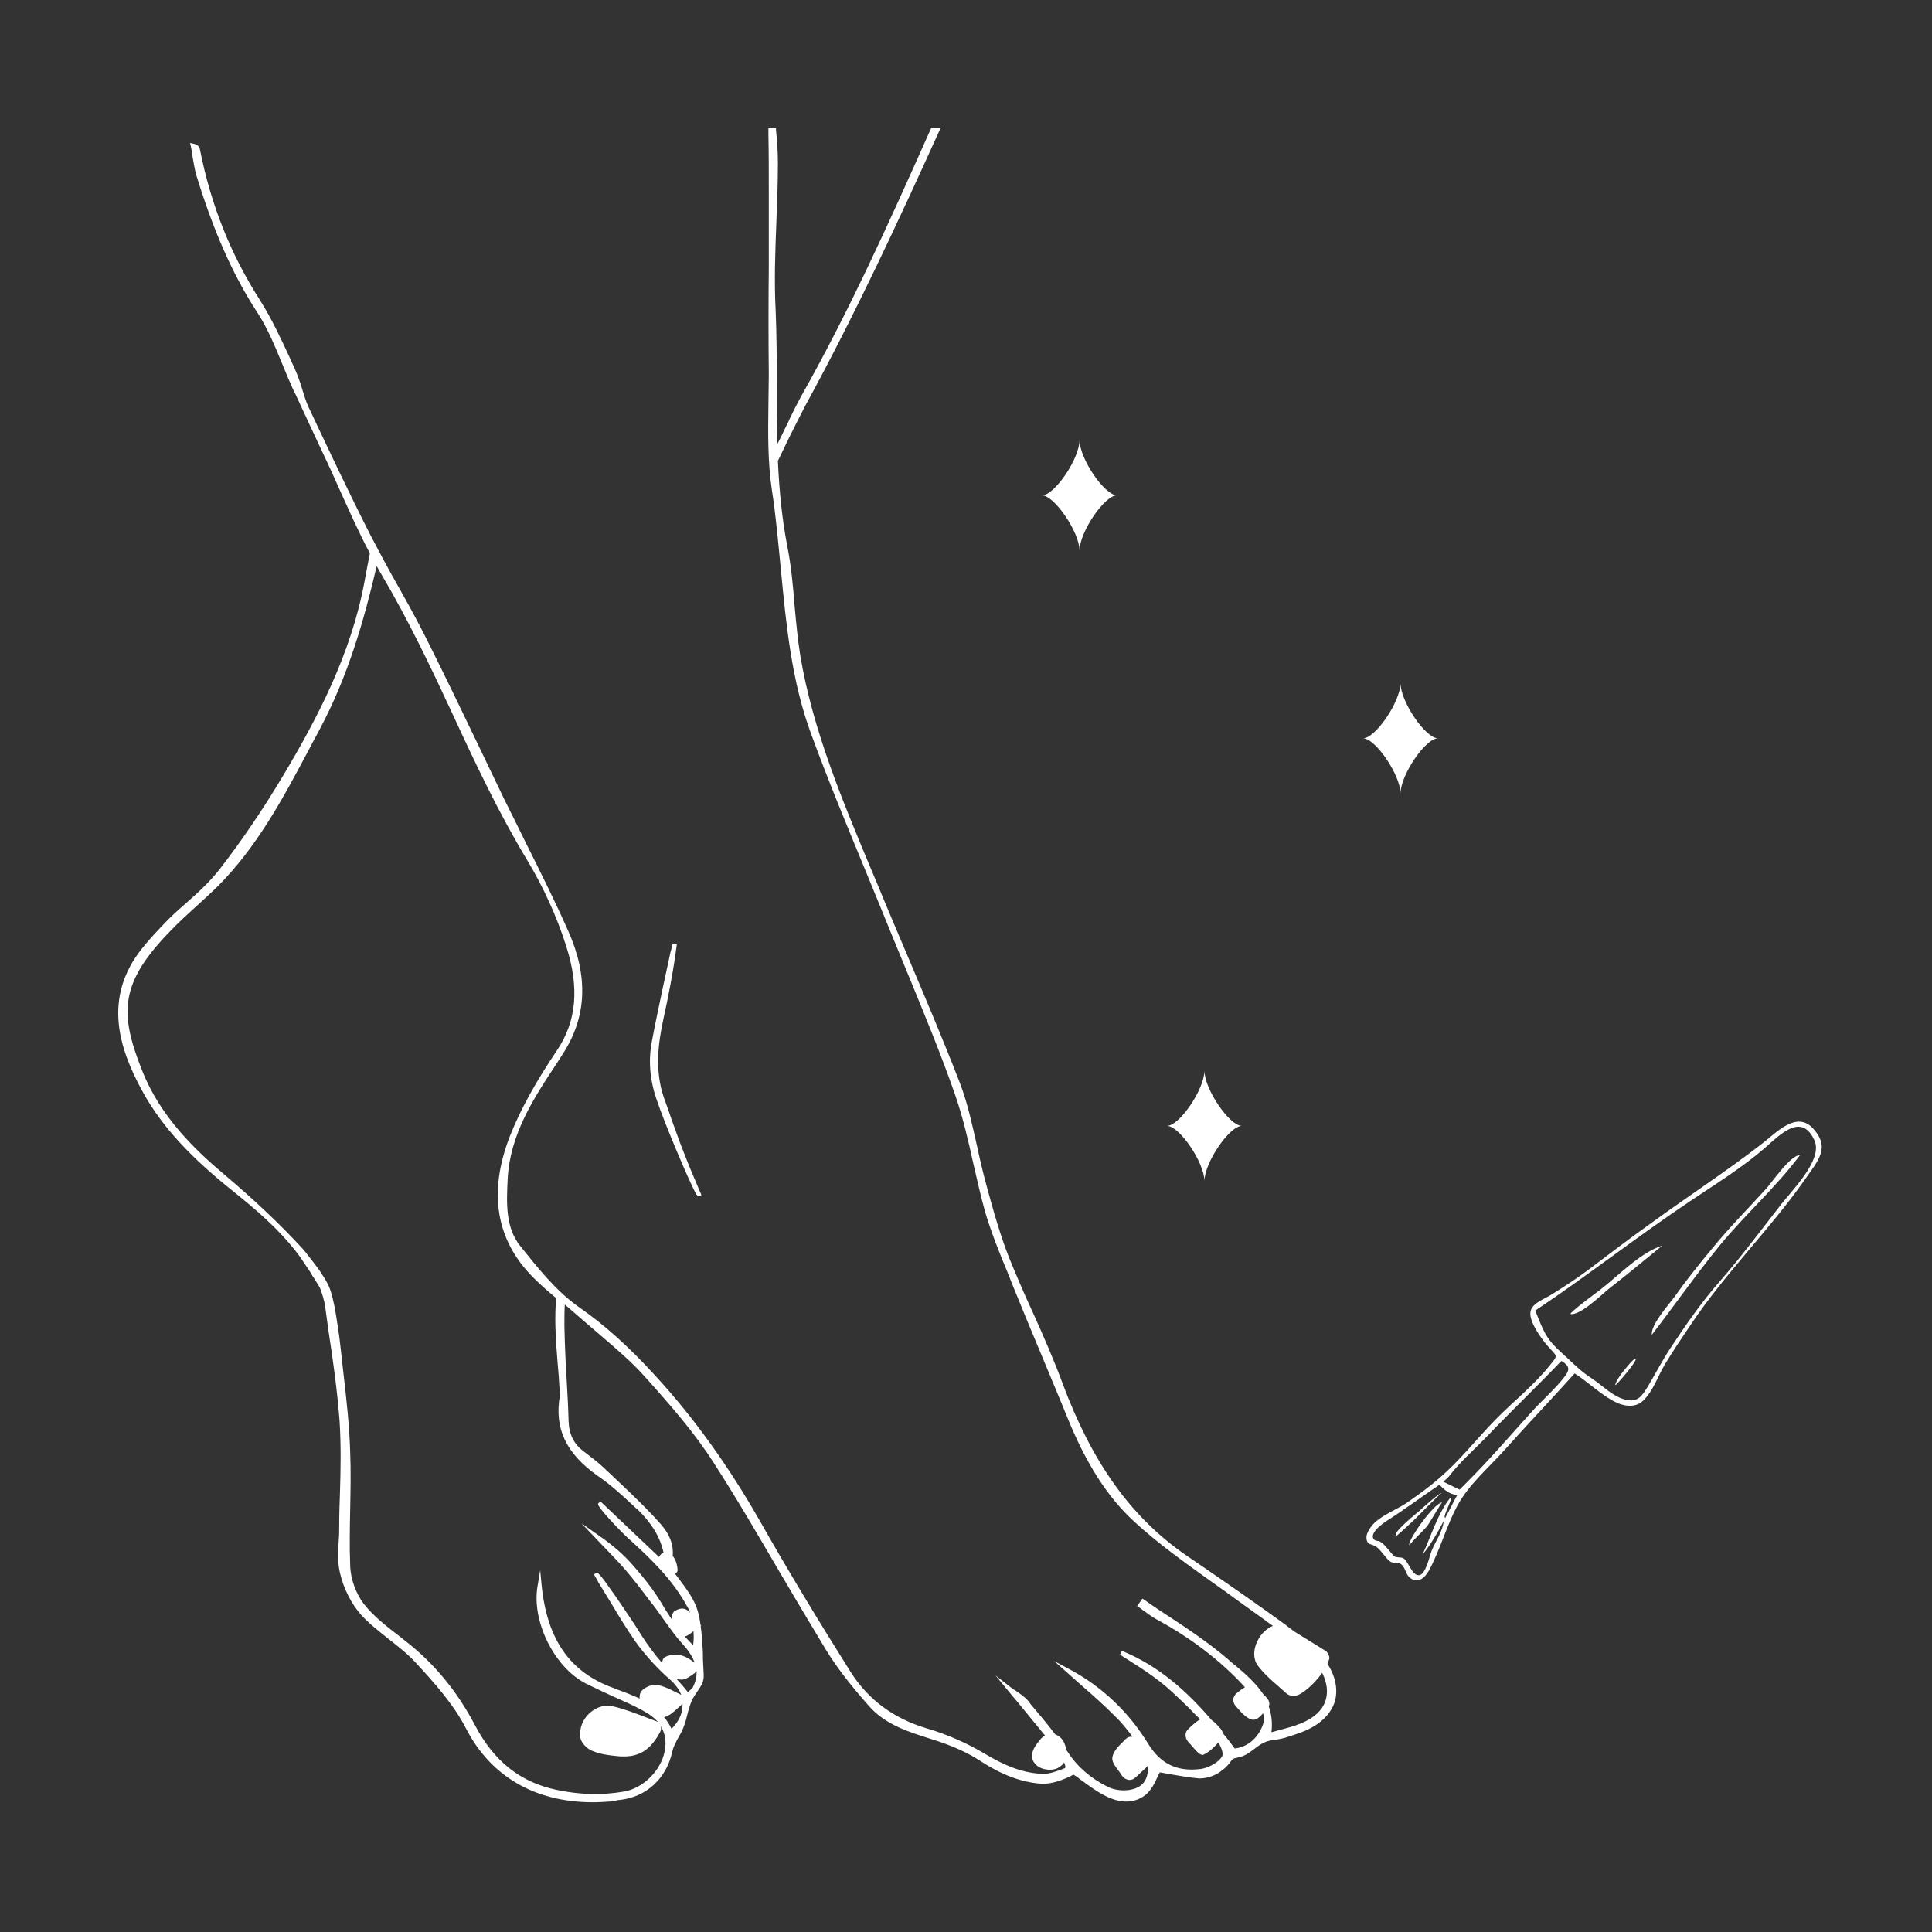 <svg version="1.2" preserveAspectRatio="xMidYMid meet" height="500" viewBox="0 0 375 375" zoomAndPan="magnify" width="500" xmlns:xlink="http://www.w3.org/1999/xlink" xmlns="http://www.w3.org/2000/svg"><rect x="0" y="0" width="375" height="375" fill="#333333" stroke="none"/><defs><clipPath id="c69760a723"><path d="M 22 24.879 L 354 24.879 L 354 350 L 22 350 Z M 22 24.879"></path></clipPath></defs><g id="126a623361"><g clip-path="url(#c69760a723)" clip-rule="nonzero"><path d="M 264.562 143.305 C 266.988 143.305 271.836 136.18 271.836 132.578 C 271.836 136.18 276.688 143.305 279.109 143.305 C 276.688 143.305 271.836 150.434 271.836 154.031 C 271.836 150.434 266.988 143.305 264.562 143.305 Z M 233.781 229.262 C 233.781 225.66 238.633 218.535 241.055 218.535 C 238.633 218.535 233.781 211.406 233.781 207.809 C 233.781 211.406 228.934 218.535 226.508 218.535 C 228.934 218.535 233.781 225.66 233.781 229.262 Z M 209.539 106.867 C 209.539 103.266 214.387 96.141 216.812 96.141 C 214.387 96.141 209.539 89.016 209.539 85.414 C 209.539 89.016 204.691 96.141 202.266 96.141 C 204.691 96.215 209.539 103.34 209.539 106.867 Z M 257.66 322.93 C 259.203 325.352 259.715 327.852 259.129 330.129 C 258.395 332.625 256.336 334.684 253.176 336.004 C 251.93 336.52 250.68 336.887 249.355 337.328 C 248.77 337.473 248.109 337.621 247.52 337.695 C 246.934 337.77 246.344 337.84 245.758 338.062 C 244.949 338.355 244.215 338.871 243.48 339.457 C 242.598 340.117 241.645 340.855 240.469 341.074 L 240.246 341.148 C 239.805 341.223 239.438 341.293 239.219 341.516 C 239.145 341.59 239.07 341.66 239 341.734 C 238.777 342.102 238.336 342.617 238.043 342.91 C 237.602 343.352 237.09 343.719 236.574 344.086 C 235.398 344.82 234.074 345.188 232.828 345.188 L 232.754 345.188 C 230.844 345.043 229.008 344.672 227.172 344.379 C 226.508 344.234 225.773 344.16 225.113 344.012 C 224.965 344.305 224.746 344.672 224.598 345.043 C 224.086 346.215 223.422 347.465 222.395 348.348 C 220.191 350.109 217.398 350.109 214.242 348.422 C 212.699 347.613 211.008 346.363 209.613 345.336 C 209.172 344.969 208.73 344.672 208.363 344.453 C 206.602 345.41 204.102 346.363 202.047 346.215 C 198.227 345.922 194.477 344.527 190.289 341.809 C 187.719 340.117 184.562 338.723 180.742 337.547 C 176.332 336.152 171.777 334.758 168.547 331.008 C 164.797 326.75 162.227 323.367 160.172 319.988 C 157.156 314.992 154.145 309.926 151.207 304.93 C 147.168 298.023 142.98 290.824 138.57 283.992 C 134.824 278.113 130.27 272.898 125.055 267.094 C 122.629 264.375 119.766 261.953 117.047 259.602 C 116.016 258.719 114.988 257.836 113.961 256.957 C 112.711 255.855 111.391 254.754 110.141 253.648 L 109.625 253.211 C 109.551 254.531 109.551 255.93 109.551 257.398 C 109.625 260.922 109.773 264.449 109.992 267.902 C 110.141 270.473 110.289 273.117 110.359 275.762 C 110.434 278.406 111.391 280.316 113.301 281.715 C 114.621 282.742 116.016 283.77 117.34 285.02 C 118.223 285.828 119.102 286.711 119.984 287.52 C 122.852 290.234 125.789 293.027 128.434 296.039 C 130.051 297.949 130.785 300.008 130.562 301.992 C 131.152 302.727 131.445 303.605 131.52 304.781 C 131.52 305.074 131.297 305.297 131.078 305.441 C 131.078 305.441 131.078 305.441 131.004 305.441 C 131.227 305.738 131.52 306.105 131.738 306.398 C 133.207 308.383 134.75 310.367 135.414 312.645 C 135.707 313.598 135.852 314.555 136 315.508 L 136.148 315.582 L 136 315.656 C 136.219 317.051 136.293 318.52 136.367 319.77 C 136.441 320.504 136.441 321.312 136.441 322.047 C 136.516 323.074 136.516 324.102 136.586 325.059 C 136.66 326.453 136.074 327.262 135.414 328.219 C 135.117 328.66 134.75 329.172 134.383 329.832 C 134.016 330.641 133.648 331.816 133.355 332.992 C 133.137 333.949 132.84 334.902 132.547 335.562 C 132.328 336.152 131.961 336.738 131.664 337.254 C 131.152 338.207 130.711 339.016 130.488 339.973 C 129.387 345.188 125.422 348.859 120.203 349.375 C 119.91 349.375 119.691 349.449 119.398 349.523 C 119.102 349.598 118.734 349.668 118.441 349.668 C 117.266 349.742 116.164 349.816 115.062 349.816 C 103.895 349.816 95.227 344.82 90.453 335.492 C 88.027 330.789 84.281 326.602 80.68 322.707 C 79.137 321.02 77.227 319.547 75.465 318.152 C 73.629 316.684 71.719 315.215 70.102 313.449 C 68.266 311.395 66.723 308.457 65.988 305.297 C 65.473 303.164 65.621 300.961 65.766 298.758 C 65.84 297.875 65.84 296.922 65.84 296.039 C 65.84 293.91 65.914 291.777 65.988 289.723 C 66.133 285.168 66.207 280.465 65.914 275.836 C 65.473 270.031 64.664 264.156 63.785 258.5 C 63.562 256.883 63.344 255.266 63.121 253.648 C 63.051 252.695 62.242 250.199 62.094 249.977 C 61.801 249.391 61.359 248.801 60.992 248.141 C 60.699 247.773 60.477 247.332 60.258 246.965 C 59.598 246.012 58.348 244.102 58.348 244.102 C 55.48 240.133 51.734 236.461 46.371 232.125 C 39.246 226.469 32.047 220.078 27.418 211.406 C 23.379 203.84 19.703 193.852 27.641 184.004 C 29.035 182.242 30.652 180.551 32.633 178.496 C 33.809 177.32 35.059 176.219 36.234 175.191 C 38.512 173.207 40.789 171.074 42.625 168.723 C 46.961 163.141 51.074 157.043 54.895 150.652 C 61.652 139.34 68.191 126.848 70.762 112.816 C 71.059 111.273 71.352 109.586 71.793 107.383 C 69.66 103.414 67.824 99.227 65.988 95.188 C 64.961 92.91 63.93 90.559 62.828 88.281 C 60.992 84.387 59.156 80.418 57.391 76.598 L 56.879 75.57 C 56.145 73.953 55.48 72.34 54.82 70.723 C 53.426 67.344 52.031 63.891 50.047 60.805 C 45.27 53.531 41.523 45.082 38.145 34.137 C 37.777 32.887 37.559 31.492 37.336 30.168 C 37.262 29.582 37.188 28.992 37.043 28.406 L 36.895 27.746 L 37.559 27.891 C 38.293 28.039 38.66 28.406 38.805 28.992 C 40.938 39.793 44.758 49.344 50.488 58.305 C 52.766 61.906 54.602 65.875 56.363 69.695 C 56.656 70.43 57.023 71.09 57.32 71.824 C 57.832 73 58.273 74.25 58.641 75.496 C 59.008 76.672 59.375 77.922 59.891 79.023 C 64.078 87.914 67.898 95.992 72.012 104.074 C 73.703 107.309 75.465 110.613 77.227 113.699 C 79.137 117.078 81.047 120.531 82.812 124.059 C 86.191 130.816 89.57 137.797 92.801 144.555 C 94.492 148.082 96.184 151.605 97.871 155.133 C 99.266 157.926 100.664 160.719 102.059 163.582 C 104.852 169.164 107.715 174.895 110.289 180.699 C 114.254 189.59 113.887 197.449 109.184 204.648 C 108.816 205.238 108.379 205.898 108.012 206.484 C 103.527 213.246 98.973 220.223 98.531 228.891 L 98.531 228.965 C 98.312 233.52 98.094 238.223 100.957 241.824 C 104.262 245.938 107.938 250.637 112.492 253.797 C 117.34 257.176 122.043 261.363 127.332 267.168 C 134.75 275.25 141.512 284.727 147.461 295.156 C 152.75 304.488 158.555 314.113 165.164 324.617 C 168.547 329.906 173.469 333.582 179.934 335.492 C 183.898 336.664 187.719 338.355 191.172 340.414 C 194.258 342.25 198.004 344.16 202.414 344.305 C 203.516 344.379 205.426 343.719 206.672 343.203 C 206.672 343.203 206.746 343.203 206.746 343.133 C 206.82 342.91 206.746 342.543 206.602 342.25 C 206.602 342.176 206.527 342.176 206.527 342.102 C 206.379 342.324 206.305 342.469 206.086 342.617 C 205.5 343.203 204.762 343.5 203.809 343.5 C 203.734 343.5 203.66 343.5 203.516 343.5 C 202.266 343.426 201.238 342.91 200.723 342.102 C 200.281 341.516 200.207 340.781 200.43 340.047 C 200.723 339.016 201.457 338.207 202.117 337.402 C 202.34 337.18 202.559 337.035 202.852 336.887 C 201.312 334.977 199.695 333.066 198.152 331.156 C 197.344 330.129 196.461 329.172 195.652 328.145 L 193.23 325.207 L 196.242 327.555 C 196.461 327.777 196.754 327.922 197.125 328.145 C 197.93 328.73 198.887 329.32 199.621 330.199 L 199.988 330.715 C 201.605 332.625 203.293 334.609 204.836 336.664 C 205.5 336.887 206.012 337.328 206.379 337.914 C 206.602 338.355 206.895 339.016 206.969 339.68 C 207.039 339.75 207.113 339.898 207.188 339.973 C 209.023 342.836 211.598 345.113 214.977 346.805 C 217.18 347.906 220.34 347.688 221.734 346.289 C 222.617 345.41 222.91 344.086 222.762 342.762 C 222.395 343.203 221.883 343.645 221.293 344.16 C 221 344.453 220.707 344.746 220.34 345.043 C 220.043 345.336 219.676 345.48 219.234 345.48 C 219.164 345.48 219.164 345.48 219.09 345.48 C 218.648 345.41 218.207 345.188 217.914 344.82 C 217.695 344.602 217.547 344.305 217.398 344.086 C 216.445 342.836 215.711 341.883 215.93 341 C 216.152 339.824 217.18 338.871 218.133 337.914 L 218.5 337.547 C 218.867 337.18 219.309 337.035 219.824 337.105 C 218.648 335.492 217.473 334.094 216.223 332.918 C 214.242 330.938 212.109 329.027 209.98 327.188 C 209.098 326.379 208.145 325.574 207.262 324.766 L 204.617 322.414 L 207.777 324.102 C 214.02 327.484 219.09 332.332 222.836 338.43 C 225.262 342.395 228.492 343.938 233.121 343.352 C 234.59 343.133 236.648 342.027 237.234 340.852 C 237.457 340.34 237.16 339.383 236.5 338.207 C 235.617 339.164 234.738 340.047 233.637 340.559 C 233.562 340.633 233.488 340.633 233.414 340.633 C 232.902 340.633 232.238 339.973 231.137 338.648 L 230.551 337.988 C 230.258 337.621 230.109 337.18 230.109 336.738 C 230.109 336.297 230.328 335.859 230.695 335.562 L 231.137 335.125 C 231.797 334.535 232.387 334.02 232.973 333.727 C 232.387 333.141 231.727 332.551 231.137 331.891 L 230.625 331.375 C 228.715 329.539 226.875 327.703 224.82 326.16 C 223.203 324.91 221.441 323.734 219.676 322.633 C 218.941 322.121 218.133 321.68 217.398 321.164 L 217.766 320.43 C 224.965 323.367 230.477 328.363 235.18 333.875 C 235.766 334.242 236.281 334.828 236.723 335.344 L 236.941 335.562 C 237.16 335.859 237.309 336.152 237.383 336.445 C 238.191 337.402 238.926 338.355 239.66 339.383 C 242.082 339.09 243.992 337.547 245.023 335.051 C 245.391 334.168 245.391 333.359 245.168 332.551 C 244.508 333.285 243.922 333.801 243.332 333.801 C 243.258 333.801 243.188 333.801 243.113 333.801 C 242.082 333.582 241.203 332.699 240.246 331.598 L 239.805 331.082 C 239.512 330.789 239.367 330.273 239.367 329.832 C 239.438 329.395 239.66 328.953 240.027 328.66 L 240.395 328.363 C 240.836 327.996 241.277 327.703 241.645 327.484 C 236.867 322.266 231.062 317.859 224.379 314.258 C 223.57 313.816 222.836 313.23 222.102 312.715 C 221.734 312.496 221.441 312.203 221.074 311.98 L 220.707 311.762 L 221.734 310.293 L 222.102 310.512 C 223.719 311.688 225.406 312.789 227.098 313.891 C 230.918 316.391 234.812 319.035 238.336 322.047 C 238.777 322.414 239.219 322.855 239.734 323.223 C 241.645 324.84 243.699 326.602 245.168 328.805 C 245.391 329.027 245.535 329.172 245.758 329.395 L 245.902 329.613 C 246.344 330.055 246.492 330.641 246.27 331.23 C 246.785 332.699 247.008 334.316 246.785 336.227 C 247.375 336.078 247.887 335.93 248.402 335.785 C 249.797 335.418 251.195 335.051 252.441 334.535 C 255.016 333.508 256.703 331.965 257.293 330.055 C 257.805 328.438 257.586 326.602 256.629 324.691 C 255.16 326.82 252.664 329.027 251.34 329.172 C 251.266 329.172 251.195 329.172 251.121 329.172 C 250.605 329.172 250.02 329.027 249.652 328.66 C 249.211 328.219 248.695 327.852 248.254 327.41 C 246.785 326.16 245.316 324.84 244.141 323.297 C 243.258 322.121 243.188 320.281 244.066 318.52 C 244.73 317.125 245.832 316.094 247.078 315.582 C 246.641 315.289 246.199 314.992 245.758 314.625 C 244.066 313.379 242.23 312.129 240.543 310.879 C 238.633 309.484 236.723 308.09 234.812 306.766 C 229.887 303.238 224.746 299.566 220.191 295.379 C 215.047 290.676 210.859 284.211 207.188 275.176 C 205.5 270.988 203.734 266.875 202.047 262.762 C 200.207 258.352 198.297 253.797 196.461 249.242 C 196.168 248.434 195.801 247.625 195.508 246.816 C 193.965 243.145 192.422 239.25 191.246 235.355 C 190.363 232.199 189.629 228.891 188.895 225.734 C 187.941 221.398 186.91 216.918 185.441 212.656 C 182.797 205.016 179.637 197.375 176.625 190.031 C 175.449 187.238 174.348 184.445 173.172 181.656 C 171.41 177.32 169.648 172.984 167.883 168.723 C 164.359 160.203 160.684 151.312 157.453 142.496 C 153.633 132.211 152.602 121.266 151.574 110.613 C 151.059 105.473 150.621 100.18 149.812 95.039 C 149.004 89.676 149.078 84.094 149.148 78.656 C 149.148 76.672 149.223 74.688 149.223 72.707 C 149.148 65.801 149.148 58.672 149.223 51.914 C 149.223 48.828 149.223 45.672 149.223 42.586 C 149.223 40.969 149.223 39.352 149.223 37.734 C 149.223 33.844 149.223 29.875 149.148 25.98 L 149.148 24.879 L 150.621 24.879 L 150.621 25.246 C 150.84 27.305 150.988 29.508 150.988 31.711 C 150.988 35.531 150.84 39.426 150.691 43.172 C 150.473 48.754 150.254 54.484 150.547 60.145 C 150.766 65.066 150.766 69.988 150.766 74.836 C 150.766 78.582 150.766 82.402 150.914 86.148 C 151.43 85.121 151.941 84.094 152.457 82.992 C 152.75 82.402 153.043 81.887 153.266 81.301 C 153.926 79.906 154.66 78.508 155.395 77.113 C 164.871 60.363 172.734 42.805 180.301 25.836 L 180.742 24.879 L 182.578 24.879 L 182.285 25.469 C 174.863 41.852 166.121 60.805 156.277 78.805 C 155.246 80.785 154.219 82.844 153.191 84.902 C 152.457 86.445 151.723 87.914 150.988 89.457 C 151.281 95.848 151.867 101.137 152.824 106.059 C 153.559 109.805 153.926 113.699 154.219 117.445 C 154.512 120.605 154.809 123.91 155.32 127.145 C 157.746 141.762 163.625 155.648 169.207 169.02 C 169.867 170.633 170.602 172.25 171.262 173.941 C 172.805 177.688 174.422 181.434 176.039 185.254 C 179.492 193.41 183.09 201.855 186.324 210.23 C 187.867 214.273 188.75 218.535 189.703 222.723 C 190.219 225.145 190.805 227.645 191.465 230.066 C 192.863 235.211 194.184 239.914 195.949 244.32 C 197.418 247.922 198.961 251.52 200.574 254.973 C 202.559 259.379 204.543 263.934 206.234 268.488 C 211.965 283.918 219.531 294.422 229.961 301.695 C 231.285 302.578 232.605 303.531 233.93 304.414 C 239.07 307.941 244.359 311.613 249.504 315.359 C 250.02 315.801 250.605 316.168 251.121 316.609 C 253.398 318.004 255.383 319.254 257.293 320.43 C 257.73 320.723 258.027 321.387 258.027 321.824 C 258.027 321.973 257.879 322.414 257.66 322.93 Z M 132.473 331.008 C 132.473 330.938 132.473 330.789 132.473 330.715 C 132.398 330.789 132.398 330.863 132.328 330.863 C 132.105 331.082 131.887 331.23 131.664 331.449 C 130.711 332.332 129.977 332.992 129.02 333.285 C 128.949 333.285 128.949 333.285 128.875 333.285 C 129.461 333.949 129.902 334.684 130.344 335.562 C 131.738 334.168 132.473 332.625 132.473 331.008 Z M 135.191 324.324 C 135.117 324.473 134.973 324.617 134.824 324.766 L 134.605 324.91 C 133.797 325.5 133.137 325.941 132.398 326.012 C 132.328 326.012 132.328 326.012 132.254 326.012 C 131.961 326.012 131.664 325.941 131.371 325.941 C 132.105 326.75 132.84 327.555 133.504 328.438 C 133.797 328.219 134.383 327.703 134.457 327.555 C 135.047 326.383 135.266 325.352 135.191 324.324 Z M 134.605 316.609 C 134.09 317.051 133.504 317.492 132.914 317.637 C 133.43 318.227 134.016 318.812 134.531 319.328 C 134.676 318.445 134.676 317.492 134.605 316.609 Z M 108.672 270.914 C 108.746 270.621 108.672 270.328 108.672 270.031 C 108.672 269.887 108.598 269.664 108.598 269.52 C 108.523 267.828 108.379 266.141 108.23 264.523 C 107.938 260.777 107.641 256.957 107.863 253.211 C 107.863 252.77 107.938 252.402 107.938 251.961 C 106.539 250.785 104.996 249.461 103.527 247.992 C 96.254 240.719 94.711 231.465 98.973 220.516 C 100.957 215.523 103.824 210.234 108.082 203.914 C 111.902 198.258 112.492 191.793 109.922 183.711 C 108.082 177.906 105.438 172.105 102.281 166.887 C 96.844 157.852 92.289 148.227 87.953 138.824 C 83.766 129.789 79.359 120.531 74.215 111.789 C 73.848 111.203 73.48 110.539 73.113 109.879 C 70.691 120.238 67.605 131.184 62.02 141.617 C 61.434 142.793 60.773 143.895 60.184 145.07 C 55.113 154.621 49.898 164.535 41.891 172.398 C 40.57 173.648 39.246 174.895 37.926 176.07 C 36.309 177.539 34.691 179.008 33.148 180.625 C 23.305 190.691 23.086 196.496 27.566 207.734 C 31.09 216.77 37.996 223.309 43.582 228.012 C 49.312 232.859 54.234 237.488 58.641 242.262 C 58.934 242.629 59.301 242.996 59.668 243.512 C 59.742 243.586 61.285 245.57 62.02 246.598 C 62.535 247.406 63.195 248.359 63.711 249.391 C 64.52 251.078 64.887 253.648 64.961 253.723 C 65.398 256.297 65.84 259.012 66.133 261.805 C 66.281 263.348 66.504 264.891 66.648 266.434 C 67.238 271.504 67.824 276.719 67.973 281.934 C 68.117 285.535 68.043 289.281 67.973 292.809 C 67.898 296.48 67.824 300.227 67.973 303.902 C 68.043 306.547 69.148 309.41 70.617 311.32 C 72.527 313.746 75.098 315.727 77.594 317.637 L 78.695 318.52 C 84.207 322.781 88.762 328.289 92.215 334.902 C 95.887 341.883 101.031 345.922 107.938 347.391 C 112.418 348.348 116.68 348.492 121.012 347.758 C 124.762 347.172 128.285 343.719 129.02 339.898 C 129.387 337.988 129.094 336.371 128.211 334.977 C 128.359 335.344 128.359 335.785 128.141 336.152 C 126.375 339.457 124.32 340.926 121.086 340.926 C 120.645 340.926 120.203 340.926 119.766 340.855 C 118.148 340.707 116.457 340.484 114.914 339.824 C 113.961 339.457 112.785 338.281 112.637 337.254 C 112.418 335.492 113.078 333.727 114.477 332.477 C 115.797 331.305 117.488 330.789 119.102 331.23 C 121.309 331.742 123.512 332.625 125.641 333.434 C 126.23 333.652 126.816 333.875 127.406 334.094 C 127.551 334.168 127.625 334.242 127.773 334.316 C 127.039 333.434 125.934 332.625 124.539 331.891 C 122.777 330.938 120.941 330.129 119.102 329.32 C 117.34 328.512 115.43 327.629 113.668 326.75 C 107.57 323.59 103.16 314.699 104.336 307.867 L 104.852 304.781 L 105.145 307.867 C 106.246 318.375 110.727 324.691 119.25 327.703 L 119.766 327.922 C 121.234 328.438 122.703 329.027 124.172 329.688 C 124.098 329.32 124.172 329.027 124.246 328.73 C 124.539 327.703 126.523 326.82 127.551 327.043 C 128.801 327.262 129.977 327.852 131.297 328.512 L 132.18 328.953 C 132.18 328.953 132.254 328.953 132.254 329.027 C 131.812 327.922 131.078 326.895 130.051 326.012 C 127.551 323.809 125.273 321.312 123.363 318.668 C 121.602 316.168 119.984 313.449 118.441 310.879 C 117.781 309.777 117.121 308.75 116.457 307.648 C 116.238 307.281 116.016 306.914 115.797 306.473 L 115.281 305.59 L 115.648 305.371 C 116.016 305.148 116.164 305.074 119.543 309.926 C 121.309 312.496 123.289 315.434 124.465 317.344 C 125.715 319.328 127.039 321.09 128.508 322.781 C 128.582 322.195 128.727 321.824 129.02 321.68 C 129.902 321.164 131.227 321.02 132.254 321.312 C 133.062 321.531 133.797 321.973 134.605 322.562 L 134.824 322.707 C 134.383 321.531 133.648 320.355 132.547 319.18 C 131.152 317.637 129.977 315.949 128.801 314.332 C 128.211 313.449 127.551 312.57 126.891 311.688 L 126.082 310.66 C 124.613 308.676 123.07 306.691 121.453 304.781 C 120.203 303.312 118.809 301.918 117.488 300.52 C 116.898 299.934 116.312 299.273 115.723 298.684 L 112.859 295.672 L 116.312 298.098 C 118.957 299.934 121.086 301.77 122.852 303.828 C 125.273 306.547 126.965 308.824 128.359 311.102 C 128.727 311.762 129.461 312.938 130.344 314.258 C 130.344 314.039 130.344 313.891 130.418 313.672 C 130.488 313.23 130.711 312.863 130.93 312.715 C 131.664 312.277 132.254 312.129 132.84 312.277 C 133.281 312.422 133.648 312.645 133.941 313.012 C 133.797 312.645 133.648 312.203 133.43 311.91 C 130.562 306.617 126.375 302.578 121.895 298.539 C 120.5 297.289 116.164 292.734 116.09 292 L 116.09 291.852 L 116.531 291.41 L 127.918 302.211 C 128.066 301.918 128.285 301.625 128.578 301.477 C 128.652 301.477 128.727 301.402 128.801 301.402 C 128.141 298.316 126.449 295.598 123.73 292.953 L 123.438 292.734 C 121.086 290.531 118.664 288.254 115.945 286.414 C 109.848 282.082 107.57 277.234 108.672 270.914 Z M 135.047 231.609 C 135.117 231.684 135.117 231.832 135.191 231.906 L 135.266 231.906 C 135.34 232.051 135.414 232.125 135.484 232.125 L 135.633 232.199 L 136.148 231.977 L 136 231.609 C 135.559 230.656 135.191 229.629 134.75 228.672 C 133.797 226.469 132.914 224.191 132.031 221.914 C 131.152 219.562 130.27 217.066 129.461 214.715 L 128.875 213.098 C 127.039 207.809 127.773 202.445 128.727 197.965 C 129.684 193.629 130.711 188.488 131.371 183.27 L 130.562 183.125 C 130.488 183.492 130.418 183.785 130.344 184.078 C 130.121 184.812 129.977 185.547 129.828 186.281 C 129.535 187.605 129.242 189 128.949 190.324 C 128.141 194.219 127.258 198.184 126.523 202.152 C 125.789 206.043 126.156 209.938 127.625 213.906 C 128.652 217.137 133.574 228.965 135.047 231.609 Z M 350.371 228.891 C 343.465 238.738 334.723 247.258 328.039 257.324 C 326.348 259.82 324.66 262.32 323.117 264.891 C 321.719 267.242 320.91 269.961 318.93 271.871 C 317.238 273.484 314.742 272.898 312.758 271.723 C 310.258 270.254 308.055 268.121 305.633 266.582 C 301.148 271.574 296.594 276.352 292.113 281.348 C 289.027 284.801 285.133 288.105 282.93 292.145 C 280.727 296.188 279.551 300.816 277.348 304.855 C 276.391 306.547 274.922 307.5 273.453 306.031 C 272.793 305.371 272.719 304.047 271.836 303.535 C 271.25 303.164 270.516 303.535 269.855 303.094 C 268.973 302.504 268.164 300.961 267.137 300.227 C 266.18 299.566 265.297 300.008 265.227 298.465 C 265.152 297.582 266.105 296.262 266.695 295.672 C 268.312 294.055 271.027 293.027 272.938 291.777 C 275.145 290.234 277.348 288.691 279.332 286.93 C 283.371 283.477 286.605 279.289 290.277 275.543 C 293.73 272.016 297.77 268.859 300.855 264.965 C 302.473 262.98 302.25 263.348 300.562 261.438 C 299.312 260.043 296.961 256.809 297.035 254.898 C 297.109 252.988 299.605 252.254 301.223 251.227 C 303.574 249.758 305.852 248.289 308.129 246.598 C 312.391 243.367 316.652 240.133 320.984 237.047 C 327.965 231.977 335.09 227.352 341.922 222.059 C 344.789 219.855 348.754 215.449 351.988 219.121 C 355.293 222.797 352.871 225.293 350.371 228.891 Z M 282.855 290.164 C 281.387 290.09 280.359 289.207 279.402 288.18 C 276.023 290.457 272.793 292.879 269.34 295.086 C 268.531 295.598 265.961 297.363 266.547 298.609 C 266.84 299.199 267.504 298.977 267.945 299.273 C 268.68 299.715 269.117 300.375 269.707 301.035 C 269.926 301.254 270.516 302.062 270.734 302.137 C 271.176 302.359 271.91 302.211 272.352 302.43 C 273.379 302.945 274.043 305.957 275.512 305.738 C 276.758 305.516 277.492 301.992 277.863 301.035 C 278.598 299.199 280.066 297.215 280.211 295.23 C 279.035 297.508 277.715 299.785 276.098 301.77 C 277.715 298.316 279.109 293.617 281.535 290.676 C 282.051 290.969 279.918 294.352 280.508 294.645 C 281.312 293.176 282.051 291.633 282.855 290.164 Z M 303.059 264.156 C 298.211 269.227 293.141 274.074 288.293 279.145 C 286.238 281.273 283.223 283.918 281.312 286.488 C 281.094 286.781 280.141 287.59 280.141 287.59 L 283.297 289.133 C 283.297 289.133 284.328 288.105 284.766 287.664 C 289.102 283.332 293.141 278.629 297.258 274.074 C 299.312 271.797 301.883 269.594 303.723 267.168 C 304.75 265.844 304.676 265.109 303.059 264.156 Z M 352.207 221.398 C 349.711 215.816 345.523 220.223 342.586 222.797 C 338.102 226.688 332.961 229.848 328.039 233.152 C 317.828 239.984 308.203 247.555 297.992 254.387 C 299.02 256.809 299.605 258.941 301.445 260.922 C 302.547 262.172 303.867 263.199 305.043 264.375 C 306.293 265.551 307.469 266.582 308.938 267.535 C 311.066 268.93 312.902 270.988 315.402 271.648 C 317.898 272.309 318.707 270.988 319.957 268.93 C 321.352 266.582 322.602 264.156 324.145 261.805 C 327.23 257.102 330.242 252.77 333.988 248.508 C 337.957 243.953 341.555 239.105 345.23 234.402 C 347.359 231.465 353.898 225.293 352.207 221.398 Z M 342.879 230.656 C 339.426 234.477 335.75 238.148 332.445 242.191 C 329.949 245.203 327.449 248.289 325.172 251.52 C 324.07 253.062 320.398 257.031 320.617 259.086 C 325.098 253.281 329.285 247.258 333.914 241.602 C 338.836 235.652 344.715 230.434 349.344 224.266 C 347.727 223.969 343.758 229.699 342.879 230.656 Z M 310.406 250.492 C 309.891 250.859 304.676 254.754 304.824 255.047 C 306.734 255.414 310.996 251.152 312.316 250.125 C 315.844 247.406 319.223 244.539 322.676 241.75 C 318.195 243.219 314.078 247.699 310.406 250.492 Z M 314.594 266.801 C 314.445 267.02 313.344 268.637 313.566 268.859 C 313.859 268.711 317.973 264.008 317.461 263.715 C 317.09 263.566 314.812 266.508 314.594 266.801 Z M 271.027 298.098 C 271.102 298.172 274.262 295.23 274.336 295.156 C 274.848 294.719 279.699 289.648 279.844 289.797 C 279.477 289.648 275.656 293.102 275.438 293.32 C 275.289 293.469 270 297.656 271.027 298.098 Z M 273.527 299.934 C 274.629 298.609 275.879 297.508 276.98 296.262 C 277.348 295.82 279.77 291.633 279.918 291.633 C 278.523 291.559 273.305 298.758 273.527 299.934 Z M 273.527 299.934" style="stroke:none;fill-rule:nonzero;fill:#ffffff;fill-opacity:1;"></path></g></g></svg>